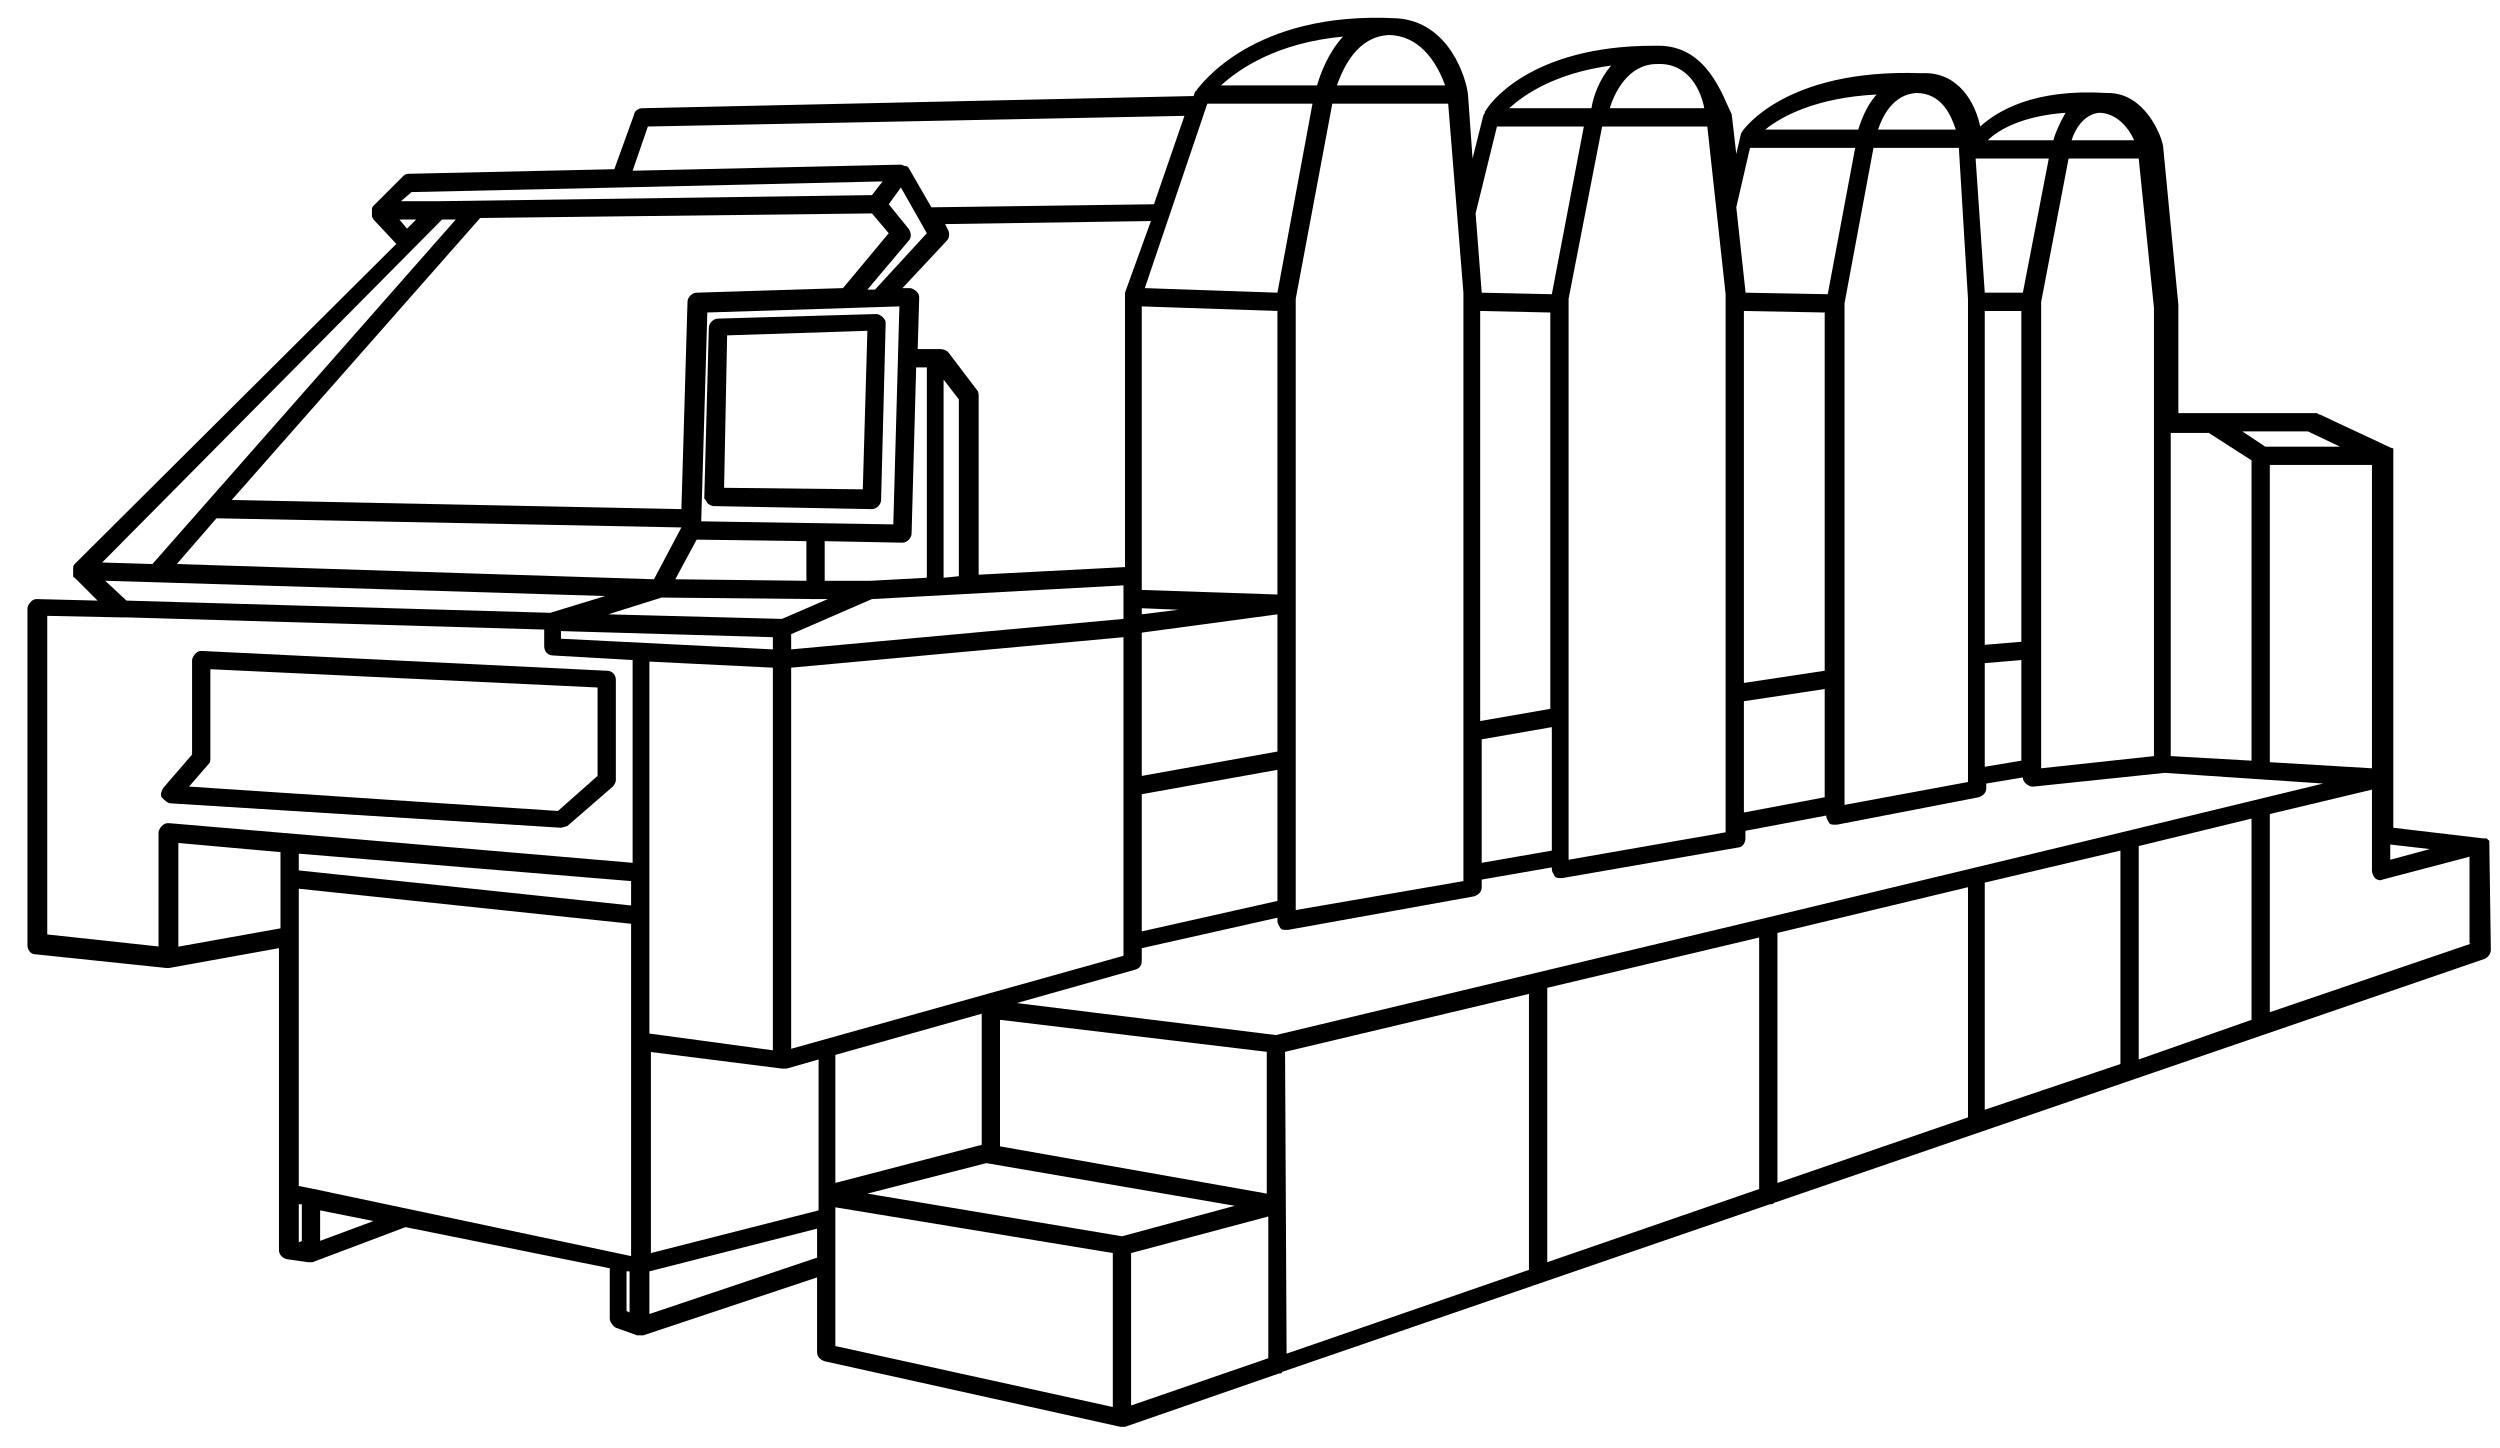 <svg xmlns="http://www.w3.org/2000/svg" xmlns:xlink="http://www.w3.org/1999/xlink" id="Capa_1" x="0px" y="0px" viewBox="0 0 164 95" style="enable-background:new 0 0 164 95;" xml:space="preserve"><g>	<path d="M163.3,55.4C163.3,55.4,163.3,55.4,163.3,55.4c0-0.1,0-0.1,0-0.1c0,0,0-0.1,0-0.1c0,0,0,0,0,0c0,0,0-0.1-0.1-0.1  c0,0,0,0,0,0c0,0,0-0.1-0.1-0.1c0,0,0,0,0,0c0,0,0,0,0,0c0,0,0,0-0.1,0c0,0,0,0,0,0c0,0-0.1,0-0.1,0c0,0,0,0,0,0c0,0,0,0,0,0  l-5.9-0.7v-3.1v-0.1V29.9c0,0,0,0,0,0c0,0,0,0,0-0.1c0,0,0,0,0-0.1c0,0,0,0,0-0.1c0,0,0,0,0-0.1c0,0,0,0,0-0.1c0,0,0,0,0,0  c0,0,0,0,0,0c0,0,0,0,0,0c0,0,0,0,0,0c0,0,0,0-0.1,0c0,0,0,0,0,0l-4.7-2.2c-0.1,0-0.2-0.1-0.2-0.1h-6.5h-2.6v-7c0,0,0,0,0-0.1  l-1-10.4c-0.1-0.7-1.2-3.5-3.6-3.5c0,0,0,0-0.1,0c-4.8-0.3-7.2,1.2-8.3,2.2c-0.3-1.5-1.4-3.6-3.8-3.5c-0.1,0-0.1,0-0.1,0  c-8.9-0.3-11.6,3.7-11.7,3.8c0,0,0,0,0,0c0,0,0,0,0,0c0,0.1-0.1,0.1-0.1,0.2c0,0,0,0,0,0l-0.3,1.3l-0.3-2.6c0,0,0,0,0,0  C113,6.3,112,3,108.8,3c0,0-0.1,0-0.1,0c-0.1,0-0.2,0-0.2,0c0,0,0,0,0,0c-8.3,0-10.9,4-11,4.2c0,0-0.1,0.1-0.1,0.2  c0,0.1-0.1,0.1-0.1,0.2l-0.7,2.8l-0.3-4.2c0,0,0,0,0,0c0,0,0,0,0,0c-0.1-1-1.2-4.8-4.7-5c0,0,0,0,0,0c-9.5-0.5-12.9,4.5-13.1,4.7  c0,0,0,0.1-0.1,0.1c0,0,0,0,0,0l-0.1,0.3L42.1,7.1c-0.2,0-0.5,0.2-0.5,0.4l-1.3,3.6l-13.5,0.3c-0.2,0-0.3,0.1-0.4,0.2l-1.9,1.9  c0,0-0.1,0.1-0.1,0.2c0,0,0,0,0,0.1c0,0,0,0.1,0,0.1c0,0,0,0,0,0.1c0,0.1,0,0.1,0,0.2c0,0,0,0,0,0c0,0,0,0,0,0  c0,0.1,0.1,0.1,0.1,0.2c0,0,0,0,0,0l1.5,1.6L4.9,37c0,0,0,0,0,0c0,0,0,0,0,0c0,0,0,0,0,0c0,0-0.1,0.1-0.1,0.2c0,0,0,0,0,0.1  c0,0.1,0,0.1,0,0.2c0,0,0,0,0,0.1c0,0.1,0,0.1,0,0.2c0,0,0,0,0,0c0,0,0,0,0,0c0,0.1,0.1,0.1,0.1,0.1c0,0,0,0,0,0l1.5,1.5l-4-0.1  c-0.2,0-0.3,0.1-0.4,0.2c-0.1,0.1-0.2,0.3-0.2,0.4v22.1c0,0.3,0.2,0.6,0.5,0.6l8.6,0.9c0,0,0,0,0.1,0h0c0,0,0,0,0,0h0c0,0,0,0,0,0  c0,0,0.1,0,0.1,0l7.2-1.3v16.2c0,0,0,0,0,0c0,0,0,0,0,0.1V82c0,0.3,0.2,0.5,0.5,0.6l1.4,0.2c0,0,0.1,0,0.1,0c0.1,0,0.1,0,0.2,0  c0,0,0,0,0,0l6.1-2.3L40,83.2v3.3c0,0.2,0.2,0.5,0.4,0.6l1.4,0.5c0,0,0,0,0,0c0.1,0,0.1,0,0.2,0c0.1,0,0.1,0,0.2,0c0,0,0,0,0,0  l11.4-3.8v4.9c0,0.3,0.2,0.5,0.5,0.6l19.4,4.3c0,0,0.1,0,0.1,0c0.1,0,0.1,0,0.2,0l10.1-3.5c0.1,0,0.2,0,0.2-0.1l32-11  c0.1,0,0.2,0,0.3-0.1l46.6-16c0.2-0.1,0.4-0.3,0.4-0.6L163.3,55.4C163.3,55.4,163.3,55.4,163.3,55.4z M159.4,55.7l-2.6,0.7v-1  L159.4,55.7z M115.4,61.5V78l-13.9,4.8V64.8L115.4,61.5z M116.6,61.2l12.5-3v15.1l-12.5,4.3V61.2z M130.2,57.9l8.9-2.1v14l-8.9,3  V57.9z M140.3,55.5l7.4-1.8v13.2l-7.4,2.6V55.5z M139.6,54.5C139.6,54.5,139.6,54.5,139.6,54.5l-23.7,5.7c0,0,0,0,0,0l-32.2,7.7  l-17-2.1l7.8-2.2c0.3-0.1,0.4-0.3,0.4-0.6v-0.8l8.9-2v0.2c0,0.2,0.1,0.3,0.2,0.5c0.1,0.1,0.2,0.1,0.4,0.1c0,0,0.1,0,0.1,0l12.2-2.2  c0.3-0.1,0.5-0.3,0.5-0.6v-0.5l4.6-0.8v0.1c0,0.2,0.1,0.3,0.2,0.5c0.1,0.1,0.2,0.1,0.4,0.1c0,0,0.1,0,0.1,0l11.5-2  c0.3,0,0.5-0.3,0.5-0.6v-0.5l5.3-1v0c0,0.2,0.1,0.3,0.2,0.5c0.1,0.1,0.2,0.1,0.4,0.1c0,0,0.1,0,0.1,0l9.3-1.8  c0.3-0.1,0.5-0.3,0.5-0.6v-0.3l2.4-0.4c0,0.2,0.1,0.3,0.2,0.4c0.1,0.1,0.3,0.2,0.4,0.2c0,0,0,0,0.1,0l8.6-0.9l10.4,0.7L139.6,54.5z   M73.6,81.1l-16.7-2.8l7.8-2L81,79.1L73.6,81.1z M20.6,78C20.6,78,20.6,78,20.6,78l-1-0.2V58.3l21.8,2.3v6.4v1.4v14L20.6,78z   M41.4,57.8v1.6l-21.8-2.3V56L41.4,57.8z M57.2,14l1.1,1.3l-3,3.6l-9.6,0.3c-0.3,0-0.6,0.3-0.6,0.6l-0.4,13.6l-29.5-0.6l16.3-18.5  L57.2,14z M60.8,15.3l-3.4,3.7l-0.5,0l2.7-3.2c0.2-0.2,0.2-0.5,0-0.8l-1.3-1.6l0.8-1.1L60.8,15.3z M97.2,48.5l4.6-0.8v8.1l-4.6,0.8  V48.5z M101.7,46.5l-4.6,0.8V20.4l4.6,0.1V46.5z M95,6.8l1,12.4v38.6l-11,1.9v-0.2c0,0,0,0,0,0v-9.8c0,0,0,0,0,0V19.6l2.4-12.8H95z   M64.4,75.1l-9.6,2.5v-8.4l9.6-2.7V75.1z M51.9,68.8v-25l21.8-2v20.9L51.9,68.8z M44.3,38l1.4-2.6l7.2,0.1v2.6L44.3,38z M59,20.1  l-0.4,14.3L46,34.2l0.4-13.7L59,20.1z M54.1,35.5l5.1,0.1c0,0,0,0,0,0c0.3,0,0.6-0.3,0.6-0.6l0.3-10.9h0.7v13.8l-3.7,0.2l-3,0V35.5  z M62.9,37.8l-1,0.1V24.9l1,1.3V37.8z M57.2,39.3l16.5-0.9l0,2.2l-21.8,2v-1L57.2,39.3z M74.9,40.3l0-0.4l2.4,0.1L74.9,40.3z   M74.9,41.5l8.9-1.2v9l-8.9,1.6V41.5z M83.8,39l-8.9-0.3V20.1l8.9,0.3V39z M74.9,52.1l8.9-1.6v8.6l-8.9,2V52.1z M86.4,5.6h-6.3  c1.2-1.1,3.7-2.8,8-3.2C87.1,3.5,86.6,4.9,86.4,5.6z M79.2,6.8h6.9l-2.3,12.4l-8.7-0.3L79.2,6.8z M73.8,19.2  C73.8,19.2,73.8,19.3,73.8,19.2c0,0.1,0,0.1,0,0.2c0,0,0,0,0,0c0,0,0,0,0,0v17.8l-9.6,0.5V26c0-0.1,0-0.3-0.1-0.4l-1.9-2.5  c-0.1-0.1-0.3-0.2-0.5-0.2h-1.5l0.1-3.4c0-0.2-0.1-0.3-0.2-0.4c-0.1-0.1-0.3-0.2-0.4-0.2l-0.5,0l2.9-3.1c0.2-0.2,0.2-0.5,0.1-0.7  l-0.2-0.4l13.5-0.2L73.8,19.2z M14.2,34l30.5,0.6L42.9,38L11.6,37L14.2,34z M43.4,39.2l10.1,0.1c0,0,0,0,0,0c0,0,0,0,0,0l0.8,0  l-3,1.3l-11.4-0.3L43.4,39.2z M36.8,41.4l13.9,0.4v0.8l-13.9-0.7V41.4z M50.7,43.8v25.1l-8.1-1.1v-0.9V43.4L50.7,43.8z M42.6,69  l8.7,1.1c0,0,0.1,0,0.1,0h0c0,0,0,0,0,0h0c0,0,0,0,0,0c0.1,0,0.1,0,0.2,0l2.1-0.6v8.9v1l-11,2.8V69z M65.6,75.2v-8.3L83.1,69l0,9.3  L65.6,75.2z M104.4,7.1H99c1-0.9,3-2.3,6.7-2.8C104.9,5.2,104.5,6.4,104.4,7.1z M105.1,8.3h6.9l1.2,11v34.8c0,0,0,0,0,0v0.5  l-10.3,1.8V19.6L105.1,8.3z M119.7,20.5V44l-5.3,0.8V20.4L119.7,20.5z M121.9,8.5h-6.1c1.1-0.9,3.4-2.1,7.3-2.3  C122.4,7,122.1,7.9,121.9,8.5z M122.9,9.7h5.6l0.6,9.9v31.7l-8.1,1.5v0c0,0,0,0,0,0V19.9L122.9,9.7z M140.3,10.4l1,9.8v29.4  l-7.4,0.8V19.8l1.8-9.4H140.3z M130.2,50.3l0-6.8l2.4-0.2v6.6L130.2,50.3z M130.2,20.4l2.4,0v21.7l-2.4,0.2L130.2,20.4z   M132.7,19.2l-2.5,0l-0.6-8.8h4.8L132.7,19.2z M134.7,9.2h-4.3c0.7-0.7,2.3-1.6,5.1-1.8C135.1,8.1,134.8,8.8,134.7,9.2z M114.4,46  l5.3-0.8v7.1l-5.3,1V46z M148.9,30.5h6.7v19.9l-6.7-0.4V30.5z M153.5,29.3h-4.9l-1.5-1h4.3L153.5,29.3z M144.9,28.4l2.8,1.8v19.7  l-5.3-0.3V28.4H144.9z M140,9.2h-4.1c0.2-0.7,0.8-1.7,1.8-1.8C138.9,7.4,139.7,8.5,140,9.2z M128.3,8.5h-5.1c0.3-0.9,1-2.3,2.5-2.4  C127.4,6.1,128,7.6,128.3,8.5z M114.8,9.7h6.9l-1.8,9.6l-5.4-0.1c0,0,0,0,0-0.1l-0.6-5.5L114.8,9.7z M111.8,7.1h-6.2  c0.3-1,1.2-2.9,3.1-2.9C110.8,4.1,111.6,6,111.8,7.1z M98.2,8.3h5.7l-2.1,11l-4.6-0.1v0c0,0,0,0,0,0l-0.4-5.2L98.2,8.3z M94.8,5.6  h-7.1c0.4-1.1,1.3-3.2,3.4-3.3c0,0,0.1,0,0.1,0C93.4,2.4,94.4,4.5,94.8,5.6z M42.5,8.3l35.2-0.7l-2,5.8l-14.6,0.2L59.6,11  c0,0-0.1-0.1-0.1-0.1c0,0,0,0,0,0c0,0,0,0,0,0c0,0,0,0-0.1,0c0,0,0,0,0,0c-0.1,0-0.2-0.1-0.3-0.1c0,0,0,0,0,0l-17.6,0.4L42.5,8.3z   M27,12.6l13.6-0.3c0,0,0,0,0,0h0l17.3-0.4l-0.7,0.9l-28.5,0.4c0,0,0,0,0,0l-2.4,0L27,12.6z M26.2,14.4l1.1,0L26.7,15L26.2,14.4z   M29,14.4l0.9,0L10,37l-3.3-0.1L29,14.4z M6.9,38.1l3.4,0.1c0,0,0,0,0,0c0,0,0,0,0,0l29.4,0.9l-3.6,1.1L8.3,39.4L6.9,38.1z   M10.5,62.1l-7.4-0.8V40.4l4.8,0.1c0.1,0,0.1,0,0.2,0c0.1,0,0.1,0,0.2,0l27.4,0.8v1.1c0,0.3,0.2,0.6,0.6,0.6l5.2,0.3v13.3L11.1,54  c-0.2,0-0.3,0-0.5,0.2c-0.1,0.1-0.2,0.3-0.2,0.4V62.1z M11.7,62.1v-6.8l6.7,0.6v1.7v3.3L11.7,62.1z M19.6,81.5v-2.5l0.2,0v2.4  L19.6,81.5z M21,81.4v-2l3.5,0.7L21,81.4z M41.1,83.4l0.2,0v2.7l-0.2-0.1V83.4z M42.6,86.2v-2.8l11-2.8v1.9L42.6,86.2z M73,92.3  l-18.2-4v-8.4v-0.7L73,82.2V92.3z M74.2,92.2v-10l9-2.4l0,9.3L74.2,92.2z M84.3,69l16-3.8v18.1l-15.9,5.5L84.3,69z M162.1,61.9  l-13.2,4.5v-13l6.7-1.6v5.3c0,0.2,0.1,0.4,0.2,0.5c0.1,0.1,0.3,0.2,0.5,0.1l5.7-1.5V61.9z"></path>	<path d="M46.4,33c0.1,0.1,0.3,0.2,0.4,0.2l10.4,0.2c0,0,0,0,0,0c0.3,0,0.6-0.3,0.6-0.6l0.3-11.6c0-0.2-0.1-0.3-0.2-0.4  c-0.1-0.1-0.3-0.2-0.4-0.2l-10.4,0.3c-0.3,0-0.6,0.3-0.6,0.6l-0.3,11.2C46.2,32.7,46.3,32.8,46.4,33z M47.7,22l9.2-0.3l-0.3,10.4  L47.5,32L47.7,22z"></path>	<path d="M11.2,52.7l25.6,1.6c0,0,0,0,0,0c0.1,0,0.3-0.1,0.4-0.1l3-2.6c0.1-0.1,0.2-0.3,0.2-0.4v-6.6c0-0.3-0.2-0.6-0.6-0.6  l-26.6-1.3c-0.2,0-0.3,0.1-0.4,0.2c-0.1,0.1-0.2,0.3-0.2,0.4v6.2l-1.9,2.2c-0.1,0.2-0.2,0.4-0.1,0.6C10.8,52.5,11,52.7,11.2,52.7z   M13.7,50.1c0.1-0.1,0.1-0.2,0.1-0.4v-5.8l25.4,1.2v5.8l-2.6,2.3l-24.2-1.6L13.7,50.1z"></path></g></svg>